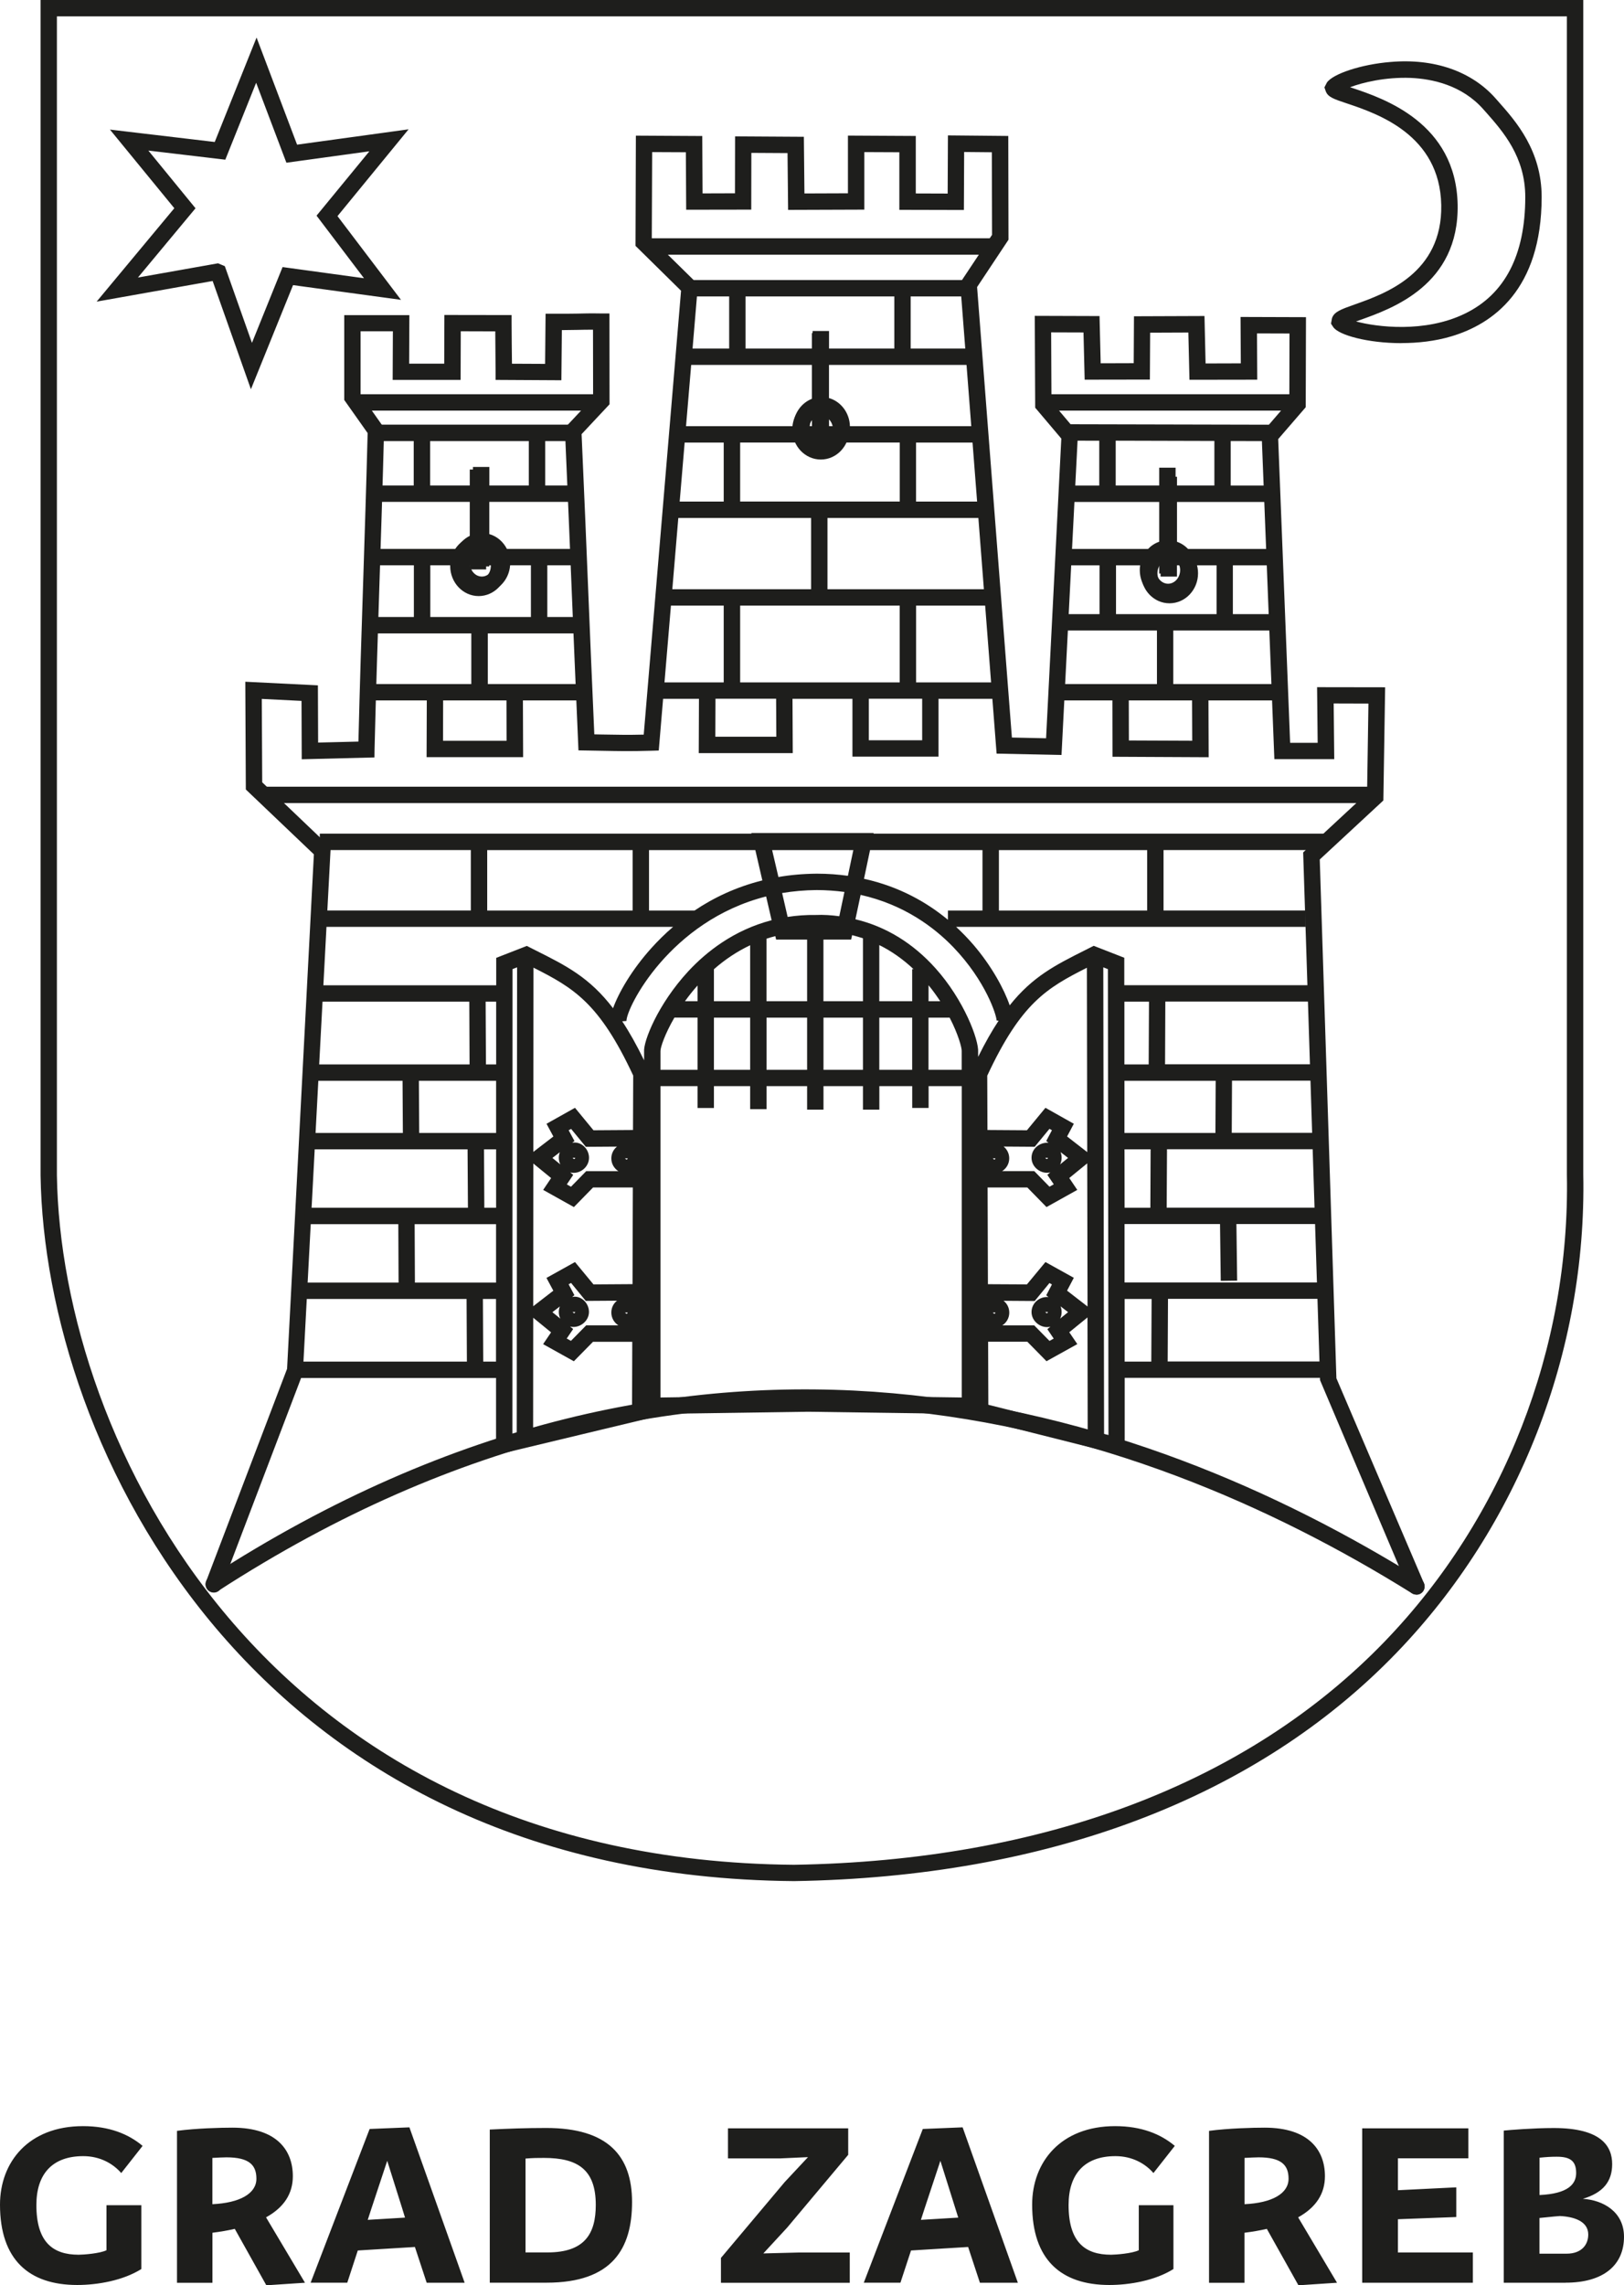 <?xml version="1.0" encoding="UTF-8"?>
<svg id="Layer_2" data-name="Layer 2" xmlns="http://www.w3.org/2000/svg" xmlns:xlink="http://www.w3.org/1999/xlink" viewBox="0 0 310.23 436.48">
  <defs>
    <style>
      .cls-1 {
        clip-path: url(#clippath);
      }

      .cls-2 {
        fill: none;
      }

      .cls-2, .cls-3 {
        stroke-width: 0px;
      }

      .cls-3 {
        fill: #1e1e1c;
      }
    </style>
    <clipPath id="clippath">
      <rect class="cls-2" x="0" y="0" width="310.23" height="436.48"/>
    </clipPath>
  </defs>
  <g id="Layer_1-2" data-name="Layer 1">
    <g class="cls-1">
      <path class="cls-3" d="M297.37,411.93c-1.15,0-2,.06-3.28.19v7.13c5.54-.25,7-2.14,7-4.21,0-2.37-1.22-3.11-3.72-3.11M240.43,412.05c-.74,0-1.58.06-2.69.11v8.84c5.25-.25,8.41-2.02,8.41-4.87,0-2.63-1.4-4.08-5.72-4.08M43.25,412.05c-.72,0-1.59.06-2.68.11v8.84c5.24-.25,8.41-2.02,8.41-4.87,0-2.63-1.4-4.08-5.73-4.08M175.92,423.99l7.13-.43-.55-1.76-2.86-9.09-3.05,9.21-.67,2.07ZM70.24,423.99l7.13-.43-.54-1.76-2.86-9.09-3.05,9.21-.67,2.07ZM100.39,412.29v17.92h4.21c7.13,0,9.21-3.61,9.21-9.08,0-6.83-3.54-8.97-9.88-8.97-1.4,0-1.95,0-3.53.12M294.09,430.45h5.17c2.86,0,4.14-1.7,4.14-3.66,0-2.57-2.8-3.41-5.42-3.53-1.65.12-2.38.24-3.9.37v6.82ZM299.07,436h-11.81v-29.06c1.15-.12,5.67-.49,9.56-.49,9.21,0,11.15,3.59,11.15,6.89s-1.7,5.47-5.6,6.63c3.84.24,7.86,2.45,7.86,7.25,0,5.42-3.91,8.77-11.16,8.77M280.5,406.51v5.72h-13.46v6.1l11.15-.55v5.67l-11.15.42v6.35h14.32v5.78h-21.14v-29.49h20.28ZM183.89,406.32l10.55,29.68h-7.25l-2.25-6.83-10.91.67-2.02,6.15h-7l11.27-29.36,7.61-.31ZM139.06,406.51h22.97v5.06l-11.65,13.89-4.56,4.94,6.64-.17h9.87v5.78h-24.61v-4.75l12.19-14.5,4.44-4.75-5.3.24h-9.99v-5.72ZM93.56,406.74c3.59-.17,6.83-.3,10.78-.3,11.76,0,16.4,5.3,16.4,14.14s-3.72,15.41-16.33,15.41h-10.85v-29.25ZM78.21,406.32l10.55,29.68h-7.25l-2.25-6.83-10.91.67-2.01,6.15h-7l11.27-29.36,7.61-.31ZM217.53,421.19h6.63v12.19c-3.46,2.19-8.34,3.05-12.24,3.05-9.21,0-14.75-4.81-14.75-15.35,0-8.11,5.44-14.99,15.85-14.99,5.06,0,8.72,1.52,11.4,3.77l-4.08,5.19c-1.58-1.83-4.08-3.23-7.25-3.23-5.97,0-8.96,3.47-8.96,9.33,0,7.06,3.11,9.5,8.11,9.5.84,0,4.08-.24,5.3-.86v-8.59ZM20.35,421.19h6.65v12.19c-3.47,2.19-8.35,3.05-12.25,3.05-9.2,0-14.75-4.81-14.75-15.35,0-8.11,5.44-14.99,15.85-14.99,5.05,0,8.71,1.52,11.39,3.77l-4.08,5.19c-1.59-1.83-4.08-3.23-7.25-3.23-5.97,0-8.96,3.47-8.96,9.33,0,7.06,3.1,9.5,8.09,9.5.86,0,4.09-.24,5.3-.86v-8.59ZM230.97,406.99c3.67-.49,8.35-.61,10.61-.61,8.47,0,11.52,4.33,11.52,9.27,0,3.35-1.71,5.97-5.12,7.86l7.43,12.49-7.37.49-6.04-10.78c-1.34.31-2.74.55-4.27.74v9.56h-6.77v-29ZM33.81,406.99c3.66-.49,8.34-.61,10.6-.61,8.48,0,11.53,4.33,11.53,9.27,0,3.35-1.7,5.97-5.12,7.86l7.44,12.49-7.38.49-6.03-10.78c-1.35.31-2.75.55-4.27.74v9.56h-6.77v-29Z"/>
      <path class="cls-3" d="M151.69,359.29c-103.43-.86-143.18-83.14-143.94-134.8V0h294.7v224.29c.66,33.9-12.35,67.23-35.69,91.41-26.77,27.75-66.57,42.81-115.07,43.59M10.87,3.13v221.35c.75,50.46,39.63,130.85,140.8,131.69,47.62-.77,86.66-15.51,112.84-42.64,22.76-23.58,35.45-56.1,34.81-89.2V3.13H10.87ZM47.93,74.34l-7.31-20.67-22.16,3.94,14.84-17.84-12.3-15.02,20.02,2.37,7.99-19.95,7.74,20.46,21.3-2.93-13.58,16.58,12.13,15.99-20.62-2.81-8.05,19.89ZM41.67,50.3l1.28.54,5.18,14.65,5.85-14.48,15.55,2.13-9.06-11.95,10.09-12.29-15.85,2.18-5.78-15.27-5.89,14.69-14.7-1.74,9.01,11.02-11,13.23,15.32-2.72ZM267.69,65.54c-6.43,0-12.01-1.55-13.01-3.08l-.42-.64.19-1.05c.41-1.22,1.7-1.68,4.29-2.6,5.88-2.08,16.81-5.95,16.58-19-.26-13.46-12.25-17.47-18.01-19.41-2.52-.84-3.66-1.22-4.06-2.35l-.25-.72.44-.85v-.02c1.1-1.72,6.67-3.54,12.16-3.98,8.39-.74,15.57,1.8,20.13,6.99l.59.67c3.26,3.68,8.18,9.26,8.18,18.15-.02,17.74-9.39,24.25-17.24,26.59-3.1.93-6.43,1.29-9.57,1.29M259.06,61.4c3.89,1.05,13.11,2.24,20.78-1.5,7.63-3.69,11.52-11.18,11.53-22.24.01-7.7-4.27-12.54-7.38-16.08l-.61-.68c-4.09-4.66-9.82-5.84-13.9-6.02-4.81-.18-9.14.86-11.58,1.78.14.05.29.1.42.14,5.94,1.98,19.84,6.65,20.13,22.31.27,15.32-12.51,19.83-18.66,22.02-.23.08-.49.17-.73.26M256.01,17.61h0s0,0,0,0Z"/>
      <path class="cls-3" d="M223.4,115.23c-3,0-5.43-2.57-5.43-5.74,0-2.54,1.57-4.71,3.74-5.46v-12.97h3.13v12.89c2.31.67,4.02,2.9,4.02,5.54,0,3.17-2.45,5.74-5.45,5.74M221.71,107.73c-.37.46-.61,1.08-.61,1.75,0,1.44,1.03,2.62,2.3,2.62s2.32-1.17,2.32-2.62c0-.83-.34-1.57-.89-2.05v2.7h-3.13v-2.41ZM91.44,113.85c-3,0-5.44-2.58-5.44-5.74,0-2.54,1.57-4.71,3.74-5.46v-12.97h3.13v12.89c2.31.67,4.02,2.9,4.02,5.54,0,3.16-2.45,5.74-5.45,5.74M89.75,106.34c-.39.46-.62,1.08-.62,1.77,0,1.44,1.04,2.6,2.31,2.6s2.32-1.17,2.32-2.6c0-.83-.34-1.57-.89-2.05v2.7h-3.13v-2.42ZM156.8,87.77c-3.01,0-5.45-2.57-5.45-5.74,0-2.55,1.57-4.71,3.74-5.46v-12.97h3.13v12.89c2.32.66,4.02,2.9,4.02,5.54,0,3.17-2.44,5.74-5.44,5.74M155.1,80.26c-.38.46-.62,1.09-.62,1.77,0,1.44,1.04,2.62,2.32,2.62s2.32-1.2,2.32-2.62c0-.84-.34-1.57-.89-2.06v2.71h-3.13v-2.42Z"/>
      <path class="cls-3" d="M270.57,304.56c-.61,0-1.19-.36-1.44-.95l-16.96-39.99-3.23-100.81,12.21-11.33.26-17.1-6.64-.02.11,10.64h-11.44s-2.44-62.26-2.44-62.26l5.3-6.15.03-12.89-6.21-.02.05,8.84-12.95.02-.21-9.03-7.3.03-.05,8.96-12.46.02-.22-9.02-6.18-.02.06,13.23,5.06,5.99-3.14,61.5-12.4-.26-6.96-89.93,6.09-9.16-.04-15.77-5.29-.05-.05,11.08-12.33-.03v-11l-6.69-.03v10.99s-14.56.05-14.56.05l-.11-10.85-6.91-.04-.02,10.84-12.43.02-.06-10.98-6.44-.03-.07,16.58,8.82,8.67-7.49,89.05-1.4.04c-4.2.12-6.2.07-9.42.01l-4.52-.08-.06-1.47c-.52-11.78-.87-20.38-1.22-28.88-.36-9.06-.74-18.01-1.29-30.58l-.03-.66,5.4-5.76-.02-13c-1.22,0-2.11.02-3.01.04-.87.02-1.76.03-2.94.04l-.09,9.58-12.57-.07v-1.55c0-1.46-.02-3.34-.04-5.12-.01-.92-.02-1.82-.02-2.6l-6.59-.02-.03,9.29h-12.98l.04-9.29h-6.17v12.1l4.49,6.37v.52c-.27,10.34-.58,19.85-.89,29.41-.32,10.11-.66,20.28-.93,31.51l-.02,1.49-13.89.35-.04-11.15-7.59-.38.08,15.93,13.08,12.48-.04.72-5.28,99.7-15.55,40.85c-.31.81-1.19,1.22-2.02.91-.81-.31-1.22-1.21-.91-2.02l15.47-40.62,5.12-98.26-13-12.39-.1-20.58,13.87.69.04,10.93,7.7-.19c.26-10.66.57-20.38.89-30.04.3-9.4.61-18.75.87-28.88l-4.47-6.33v-16.2h12.44s-.04,9.27-.04,9.27h6.7l.03-9.3,12.84.02v1.56c0,1.05.02,2.56.03,4.14.02,1.2.03,2.45.04,3.59l6.33.03.09-9.58h1.57c2.03.01,3.24,0,4.42-.02,1.27-.03,2.5-.07,4.66-.03h1.55s.02,17.35.02,17.35l-5.34,5.7c.55,12.25.9,21.03,1.27,29.95.33,8.12.67,16.36,1.16,27.39l1.57.03c2.78.04,4.64.1,7.87.02l7.13-84.78-8.7-8.57.07-21.05,12.68.07.06,10.96,6.19-.02.02-10.87,13.14.08.11,10.82,8.31-.03v-11.02s12.96.07,12.96.07v10.98l6.09.02.05-11.11,11.53.11.04,19.82-6,9.04,6.65,86.04,6.53.14,2.91-57.24-4.99-5.9-.08-17.54,12.37.04.22,9.02,6.31-.02.05-8.96,13.47-.05.21,9.06,6.73-.02-.05-8.86,12.5.04-.05,17.2-5.26,6.09,2.28,58.01h5.26s-.11-10.63-.11-10.63l13,.02-.34,21.62-12.15,11.27,3.18,99.09,16.73,39.16c.34.79-.03,1.72-.82,2.06-.21.08-.42.12-.62.12"/>
      <path class="cls-3" d="M214.88,278.11l-29.2-7.36v-.67h-.41s-30.86-.44-30.86-.44l-30.54.44v.83l-29.11,6.98v-14.7h-37.56v-3.13h31.99l-.06-11.96h-30.91v-3.13h17.92l-.05-11.16h-17.87v-3.13h31.17l-.07-11.16h-29.84v-3.13h17.48l-.06-9.96h-16.91v-3.13h29.71l-.05-11.98h-28.95v-3.13h34.09v-5.24l5.85-2.28,1.7.86c5.79,2.9,10.26,5.14,14.77,11.04,1.05-2.91,3.53-7.29,7.38-11.55,1.18-1.3,2.53-2.66,4.09-3.99H61.16v-3.13h28.78v-11.54h-28.85v-3.13h82.46l-.02-.12h23.36l-.02.12h86.56v3.13h-31.16v11.54h27.14v3.13h-66.77c1.24,1.14,2.33,2.29,3.3,3.41,3.5,4.08,5.88,8.49,6.94,11.58,4.38-5.5,8.75-7.7,14.37-10.52l1.68-.85,5.84,2.28v5.24h36.05v3.13h-28.21l-.05,11.98h28.26v3.13h-15.47l-.05,9.96h16.41v3.13h-28.78l-.06,11.16h29.48v3.13h-16.16l.14,10.81-3.13.04-.14-10.85h-18.24v11.16h37.3v3.13h-29l-.06,11.96h30.14v3.13h-38.35v14.92ZM210.91,273.88l.84.21-.11-88.99-.88-.34.15,89.12ZM97.9,185.1l-.02,88.82.83-.19.07-88.97-.88.34ZM188.81,268.31l18.97,4.78-.04-21.46-3.48,2.83,1.54,2.26-5.89,3.27-3.66-3.72h-7.49l.04,12.03ZM101.86,251.68l-.02,21.29,18.9-4.52.04-12.17h-7.5l-3.66,3.72-5.87-3.27,1.52-2.25-3.42-2.8ZM154.41,266.51l29.31.41v-59.47h-6.33v4.17h-3.13v-4.17h-6.28v4.49h-3.13v-4.49h-7.54v4.49h-3.13v-4.49h-7.75v4.4h-3.13v-4.4h-6.92v4.18h-3.13v-4.18h-7.08v59.47l28.24-.41ZM214.86,260.06h5.07l.06-11.96h-5.15v11.96ZM92.32,260.06h2.43v-11.96s-2.5,0-2.5,0l.06,11.96ZM191.43,253.15h6.14l2.91,2.96.81-.44-1.22-1.8.59-.48c-1.69.45-3.61-.95-3.61-2.79.01-1.72,1.52-3.01,3.24-2.86l-.43-.34,1.09-2.07-.48-.27-2.81,3.43-5.95-.04c.67.52,1.09,1.34,1.09,2.26,0,1.03-.54,1.94-1.35,2.45M108.26,255.66l.81.44,2.91-2.96h6.15c-.81-.51-1.35-1.42-1.35-2.45,0-.92.42-1.74,1.09-2.26l-5.97.04-2.81-3.43-.47.26,1.11,2.08-.43.34c1.69-.36,3.21,1.16,3.21,2.86,0,1.84-1.91,3.22-3.61,2.79l.59.47-1.22,1.8ZM202.6,249.51c.13.34.2.7.2,1.08,0,.46-.1.89-.29,1.27l1.52-1.24-1.43-1.11ZM105.52,250.62l1.52,1.24c-.19-.39-.29-.82-.29-1.27,0-.37.07-.74.2-1.06l-1.42,1.09ZM189.65,250.69l.26.24c.13,0,.24-.11.24-.24h-.51ZM119.39,250.69l.26.24c.14,0,.25-.11.25-.24h-.51ZM199.67,250.59l.25.24c.14,0,.26-.11.26-.24h-.51ZM109.37,250.59l.26.24c.14,0,.25-.11.25-.24h-.51ZM203.85,246.52l3.9,3.02-.06-27.34-3.43,2.8,1.53,2.27-5.88,3.28-3.66-3.74h-7.59l.06,18.47,7.45.04,3.54-4.27,5.42,3.01-1.29,2.45ZM101.88,222.24l-.02,27.25,3.84-2.97-1.31-2.44,5.45-3.03,3.53,4.27,7.46-.05.06-18.46h-7.6l-3.66,3.74-5.87-3.28,1.52-2.26-3.4-2.78ZM79.26,244.97h15.5v-11.16h-15.55l.05,11.16ZM214.83,230.68h4.92l.05-11.16h-4.99l.02,11.16ZM92.52,230.68h2.25v-11.16h-2.31l.06,11.16ZM191.43,223.68h6.14l2.91,2.98.82-.46-1.23-1.81.57-.47c-1.74.42-3.6-.95-3.59-2.8.01-1.72,1.52-2.96,3.24-2.86l-.43-.33,1.09-2.06-.48-.26-2.81,3.42-5.94-.04c.66.53,1.07,1.35,1.07,2.25,0,1.03-.54,1.93-1.35,2.44M108.26,226.21l.81.46,2.91-2.98h6.15c-.81-.51-1.35-1.41-1.35-2.44,0-.9.42-1.72,1.08-2.25l-5.95.04-2.81-3.42-.47.26,1.11,2.05-.43.34c1.69-.33,3.21,1.16,3.21,2.86,0,1.84-1.82,3.24-3.59,2.8l.57.47-1.22,1.82ZM202.6,220.05c.13.34.2.7.2,1.08,0,.46-.1.89-.29,1.27l1.52-1.24-1.43-1.11ZM105.52,221.16l1.52,1.24c-.19-.38-.29-.82-.29-1.27,0-.37.07-.74.2-1.06l-1.42,1.09ZM189.65,221.24l.26.24c.13,0,.24-.11.24-.24h-.51ZM119.39,221.24l.26.24c.14,0,.25-.11.25-.24h-.51ZM199.67,221.13l.25.24c.14,0,.26-.11.26-.24h-.51ZM109.37,221.13l.26.24c.14,0,.25-.11.25-.24h-.51ZM203.85,217.07l3.84,2.98-.06-35.21c-7.7,3.88-12.58,6.76-19.04,20.62l.04,10.37,7.54.05,3.54-4.29,5.42,3.05-1.29,2.43ZM101.91,184.82l-.03,35.19,3.83-2.94-1.31-2.43,5.44-3.05,3.53,4.29,7.55-.05.04-10.4c-6.46-13.85-11.35-16.72-19.05-20.61M214.81,216.39h17.37l.05-9.96h-17.43v9.96ZM80.08,216.39h14.69v-9.96h-14.75l.06,9.96ZM177.38,204.33h6.33v-3.61c.02-.61-.64-3.14-2.3-6.35h-4.04v9.97ZM167.97,204.33h6.28v-9.96h-6.28v9.96ZM157.31,204.33h7.54v-9.96h-7.54v9.96ZM146.43,204.33h7.75v-9.96h-7.75v9.96ZM136.38,204.33h6.92v-9.96h-6.92v9.96ZM126.17,204.33h7.08v-9.97h-4.42c-1.82,3.14-2.68,5.69-2.66,6.41v3.56ZM214.79,203.3h4.64l.06-11.98h-4.7v11.98ZM92.83,203.3h1.95v-11.98h-2.01l.06,11.98ZM118.87,195.08c1.37,2.07,2.74,4.51,4.17,7.44v-1.64c-.17-1.93,2.6-9.07,8.49-15.42,3.41-3.66,8.65-7.83,15.87-9.7l-1.05-4.54c-18.39,4.67-26.68,21.22-26.68,23.78l-.8.07ZM186.85,200.95v.91c1.34-2.7,2.63-4.97,3.91-6.9l-.39-.06c.03-.89-2.03-7.51-8.26-13.99-3.64-3.78-9.41-8.13-17.71-9.99l-.99,4.66c5.79,1.38,10.97,4.54,15.28,9.34,5.44,6.05,8.32,13.69,8.16,16.05M177.38,191.23h2.23c-.66-1-1.39-2.03-2.23-3.05v3.05ZM167.97,191.23h6.28v-6.13h.26c-2.03-1.9-4.21-3.44-6.54-4.59v10.72ZM157.31,191.23h7.54v-12.02c-.69-.22-1.37-.42-2.07-.6l-.19.85h-5.29v11.77ZM146.43,191.23h7.75v-11.77h-5.92l-.15-.66c-.58.14-1.14.31-1.69.49v11.93ZM136.38,191.23h6.92v-10.69c-2.44,1.16-4.76,2.68-6.92,4.58h0v6.11ZM130.85,191.23h2.4v-3c-.89,1-1.69,2-2.4,3M165.05,167.85c6.78,1.49,12.05,4.53,16.03,7.83v-1.77h6.6v-11.54s-21.48,0-21.48,0l-1.15,5.47ZM149.41,170.57l1.05,4.56c1.7-.26,3.54-.4,5.36-.37,1.5-.07,3.03.04,4.51.24l.98-4.64c-1.67-.22-3.42-.35-5.27-.36-2.33.02-4.54.22-6.64.57M190.81,173.91h28.33v-11.54h-28.32v11.54ZM123.98,173.91h8.7c3.57-2.4,7.86-4.48,12.95-5.75l-1.34-5.79h-20.31v11.54ZM93.07,173.91h27.78v-11.54h-27.78v11.54ZM147.5,162.37l1.2,5.14c2.3-.4,4.75-.62,7.35-.64,2.08,0,4.04.15,5.92.41l1.04-4.91h-15.5ZM262.08,153.39H50.37v-3.13h211.7v3.13ZM230.9,144.63l-18.38-.09-.02-10.76h-10.8v-3.13h19.31v-10.22h-18.15v-3.13h7.18v-9.32h-6.44v-3.13h15.71c.59-.62,1.32-1.1,2.13-1.38v-7.6h-17.44v-3.13h5.99v-8.56l-6.42-.02v-3.13l39.24.09v3.13l-7.71-.02v8.51h7.71v3.13h-18.25v7.52c.92.26,1.74.78,2.39,1.46h16.19v3.13h-7.63v9.32h7.37v3.13h-18.75v10.22h20.61v3.13h-13.89l.04,10.85ZM215.65,141.43l12.1.05-.03-7.7h-12.09l.02,7.65ZM213.18,117.3h19.22v-9.32h-3.89c.05.3.07.61.07.92,0,3.16-2.43,5.74-5.43,5.74s-5.42-2.58-5.42-5.74c0-.31.02-.62.07-.92h-4.61v9.32ZM221,107.97c-.1.28-.15.59-.15.92,0,1.44,1.03,2.6,2.29,2.6s2.3-1.17,2.3-2.6c0-.32-.05-.64-.16-.92h-.71v1.57h-3.13v-1.57h-.44ZM224.57,92.73h7.41v-8.51l-18.85-.05v8.56h8.31v-3.4h3.13v3.4ZM99.93,144.62h-18.44l.04-10.84h-10.83v-3.13h19.33v-9.67h-19.63v-3.13h8.66v-9.88h-7.13v-3.13h15.32c.64-1.28,1.75-2.28,3.08-2.74v-6.24h-17.77v-3.13h6.47v-8.49h-6.29v-3.13h37.16v3.13h-5.75v8.49h5.75v3.13h-16.43v6.15c1.45.41,2.66,1.45,3.36,2.83h13.41v3.13h-5.69v9.88h7.8v3.13h-19.17v9.67h19.24v3.13h-12.53l.04,10.84ZM84.64,141.49h12.13l-.02-7.71h-12.1l-.02,7.71ZM82.2,117.85h19.22v-9.88h-3.97c-.22,2.95-2.55,5.28-5.4,5.28s-5.2-2.33-5.42-5.28h-4.43v9.88ZM89.79,107.97c.18,1.22,1.13,2.15,2.26,2.15s2.05-.95,2.24-2.15h-.82v.21h-3.13v-.21h-.54ZM93.47,92.73h7.55v-8.49h-18.85v8.49h8.18v-3.54h3.13v3.54ZM179.29,144.52h-16.45v-11.05h-11.45l.05,10.38h-17.96l.04-10.38h-7.86v-3.13h12.59v-14.67h-10.96v-3.13h27.65v-13.61h-25.56v-3.13h8.87v-11.27h-8.47v-3.13h21.75c.07-2.46,1.61-4.54,3.71-5.28v-6.42h-24.35v-3.13h8.4v-9.95h-7.09v-3.13h52.16v3.13h-10.4v9.95h11.82v3.13h-27.42v6.33c2.25.64,3.93,2.8,4,5.37h24.89v3.13h-12.26v11.27h12.48v3.13h-29.4v13.61h31.12v3.13h-14.19v14.67h15.93v3.13h-11.65v11.05ZM165.97,141.39h10.19v-7.93h-10.19v7.93ZM136.64,140.71h11.66l-.04-7.25h-11.58l-.03,7.25ZM141.39,130.34h30.48v-14.67h-30.48v14.67ZM141.39,95.79h30.49v-11.27h-10.29c-.95,1.66-2.68,2.76-4.64,2.76s-3.67-1.1-4.63-2.76h-10.93v11.27ZM158.37,81.4h.86c-.04-.76-.36-1.42-.86-1.87v1.87ZM154.68,81.4h.57v-1.55c-.32.41-.54.96-.57,1.55M158.37,66.57h12.47v-9.95h-28.42v9.95h12.82v-3.35h3.13v3.35ZM246.96,78.43h-47.54v-3.13h47.54v3.13ZM114.42,78.43h-46.21v-3.13h46.21v3.13ZM189.47,48.64h-65.42v-3.13h65.42v3.13Z"/>
      <path class="cls-3" d="M270.57,304.56c-.28,0-.57-.07-.83-.23-53.17-33.17-135.89-60.18-228.06-.46-.72.49-1.69.27-2.16-.46-.47-.73-.26-1.7.47-2.16,93.54-60.63,177.47-33.22,231.41.41.74.46.95,1.42.5,2.16-.3.47-.81.74-1.33.74"/>
    </g>
  </g>
</svg>